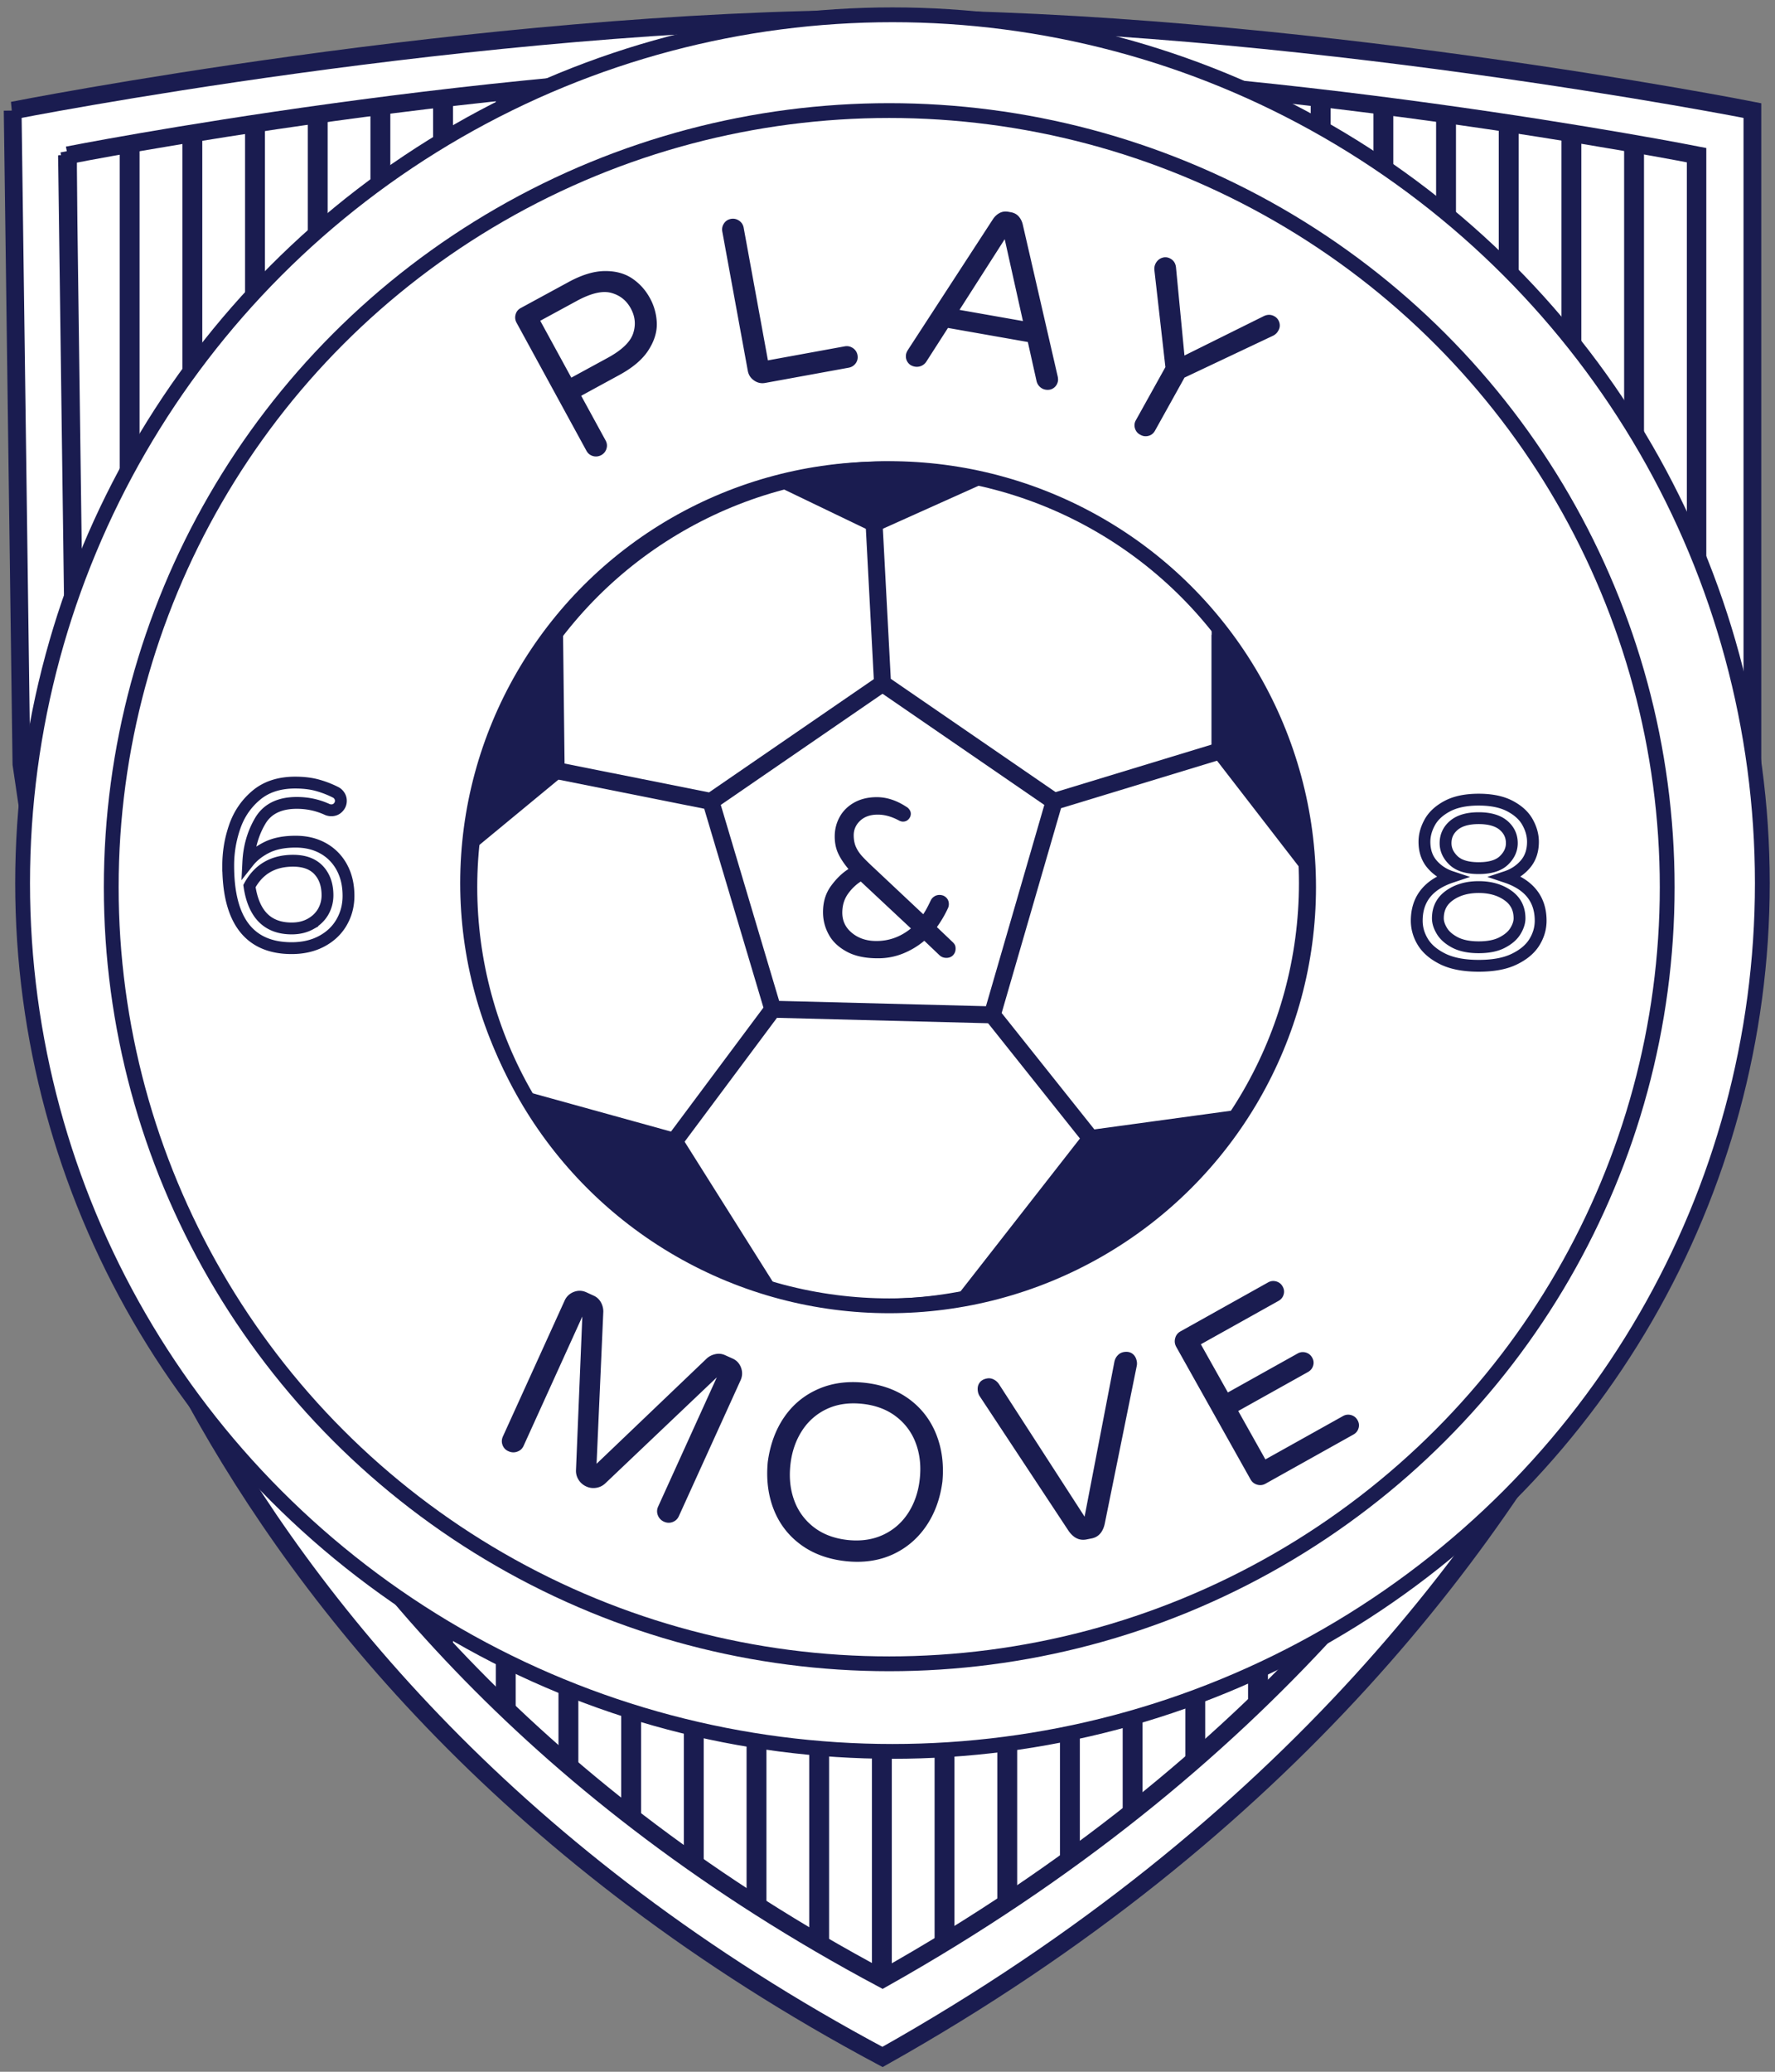 <svg xmlns="http://www.w3.org/2000/svg" xmlns:xlink="http://www.w3.org/1999/xlink" width="300" height="350"><rect width="100%" height="100%" fill="#808080" stroke="none"/><path fill="#FFF" stroke="#1a1c50" stroke-width="3" stroke-miterlimit="10" d="M2.14 18.68S80.5 3.19 149.16 3.19s147.02 15.49 147.02 15.49v131.2s-9.95 120.65-147.02 197.62C24.54 281.07 10.44 175.34 10.44 175.34l-6.82-46.26-1.48-110.4z"/><path fill="#FFF" stroke="#1a1c50" stroke-width="3" stroke-miterlimit="10" d="M11.43 26.24s73.41-14.51 137.73-14.51 137.73 14.51 137.73 14.51v122.91s-9.33 113.03-137.73 185.14C32.41 272.06 19.2 173.01 19.2 173.01l-6.39-43.34-1.38-103.43z"/><defs><path id="a" d="M10.32 26.24s73.41-14.51 137.73-14.51 137.73 14.51 137.73 14.51v122.91s-9.33 113.03-137.73 185.14C31.3 272.06 18.09 173.01 18.09 173.01l-6.39-43.34-1.38-103.43z"/></defs><clipPath id="b"><use xlink:href="#a" overflow="visible"/></clipPath><g clip-path="url(#b)" fill="#FFF" stroke="#1a1c50" stroke-width="3.359" stroke-miterlimit="10"><path d="M11.32-48.76v463.88M21.91-48.76v463.88m10.6-463.88v463.88M43.1-48.76v463.88M53.7-48.76v463.88M64.29-48.76v463.88M74.88-48.76v463.88m10.6-463.88v463.88M96.07-48.76v463.88m10.6-463.88v463.88m10.59-463.88v463.88m10.6-463.88v463.88m10.59-463.88v463.88m10.6-463.88v463.88m10.59-463.88v463.88m10.6-463.88v463.88m10.59-463.88v463.88m10.6-463.88v463.88m10.59-463.88v463.88m10.6-463.88v463.88m10.59-463.88v463.88m10.6-463.88v463.88M244.4-48.76v463.88m10.59-463.88v463.88m10.6-463.88v463.88m10.59-463.88v463.88m10.6-463.88v463.88"/></g><use xlink:href="#a" overflow="visible" fill="none" stroke="#1a1c50" stroke-miterlimit="10"/><ellipse fill="#FFF" stroke="#1a1c50" stroke-width="2.502" stroke-miterlimit="10" cx="150.84" cy="149.19" rx="147.02" ry="146.69"/><ellipse fill="none" stroke="#1a1c50" stroke-width="2.502" stroke-miterlimit="10" cx="150.29" cy="149.88" rx="131.49" ry="131.2"/><path fill="#1a1c50" d="M84.94 244.13c-.18-.48-.16-.97.06-1.46l10.43-22.95c.31-.69.83-1.18 1.54-1.46.72-.28 1.42-.26 2.11.05l1.27.58c.51.23.91.6 1.2 1.1.28.5.42 1.03.42 1.58l-1.14 25.72 18.63-17.8c.41-.37.9-.61 1.47-.73.56-.11 1.1-.06 1.62.18l1.27.57c.69.31 1.17.83 1.43 1.55.26.72.23 1.43-.08 2.12l-10.43 22.95c-.22.49-.58.82-1.06 1-.49.18-.97.16-1.46-.06s-.83-.58-1.03-1.07c-.19-.49-.18-.98.04-1.47l9.92-21.84-18.87 17.93c-.43.39-.93.64-1.52.73-.58.09-1.14.02-1.68-.23s-.97-.62-1.28-1.11c-.32-.5-.47-1.04-.45-1.62l1.07-25.98-9.92 21.84c-.22.49-.58.82-1.08.99-.5.18-.99.15-1.48-.07-.48-.2-.81-.55-1-1.04zm50.37 16.8c-2.07-1.53-3.58-3.5-4.53-5.9-.95-2.4-1.29-5.07-1.02-8.01.39-2.93 1.31-5.46 2.77-7.59s3.37-3.71 5.73-4.75c2.36-1.04 5.01-1.4 7.95-1.07 2.94.33 5.44 1.26 7.5 2.79 2.06 1.53 3.57 3.51 4.53 5.92.96 2.42 1.31 5.08 1.04 7.99-.38 2.9-1.31 5.43-2.79 7.57-1.48 2.14-3.39 3.73-5.73 4.78-2.34 1.04-4.99 1.4-7.93 1.07-2.95-.34-5.45-1.27-7.52-2.8zm13.93-1.63c1.77-.82 3.18-2.05 4.25-3.69 1.06-1.64 1.72-3.54 1.96-5.73.24-2.18.03-4.19-.65-6.02a9.938 9.938 0 0 0-3.32-4.53c-1.54-1.19-3.43-1.91-5.67-2.16-2.27-.25-4.28.03-6.04.85a9.977 9.977 0 0 0-4.22 3.69c-1.06 1.64-1.72 3.55-1.96 5.73-.24 2.18-.03 4.19.64 6.02a9.968 9.968 0 0 0 3.3 4.53c1.53 1.19 3.43 1.91 5.7 2.17 2.24.24 4.24-.04 6.01-.86zm31.39-.64l-15.08-22.84c-.13-.21-.21-.43-.26-.68-.11-.58-.04-1.07.23-1.48.26-.41.69-.67 1.27-.78.39-.08.76-.03 1.13.15.36.17.67.44.91.79l14.48 22.4 5.04-26.17c.09-.42.27-.78.55-1.07.27-.3.6-.48.99-.56.58-.11 1.07-.03 1.47.25.4.28.66.71.77 1.29.05.25.05.49.01.73l-5.44 26.81c-.33 1.38-1.07 2.18-2.2 2.4l-.91.18c-1.15.21-2.13-.26-2.96-1.42zm31.86-7.84c-.5-.14-.88-.44-1.14-.91l-12.54-22.36c-.26-.47-.33-.95-.19-1.47.13-.51.43-.9.9-1.16l14.8-8.27c.44-.25.9-.3 1.38-.17.48.14.84.42 1.09.87.25.44.3.9.16 1.36-.14.47-.43.82-.88 1.07l-13.11 7.32 4.57 8.14 11.78-6.58c.44-.25.9-.3 1.38-.17.48.14.84.42 1.09.87.25.44.3.9.16 1.36-.14.47-.44.82-.88 1.07l-11.78 6.58 4.59 8.18 13.11-7.32c.44-.25.9-.3 1.38-.17.48.14.84.42 1.09.87.25.44.3.9.16 1.36-.14.47-.43.82-.88 1.07l-14.8 8.27c-.46.27-.94.33-1.44.19z"/><ellipse fill="none" stroke="#1a1c50" stroke-width="2.502" stroke-miterlimit="10" cx="150.29" cy="149.88" rx="70.88" ry="70.72"/><path d="M100.2 77.04c-.47-.14-.83-.43-1.08-.88L87.31 54.53c-.25-.45-.3-.91-.17-1.4.13-.48.43-.85.87-1.09l8.08-4.39c2.24-1.22 4.28-1.84 6.11-1.86 1.83-.02 3.37.4 4.63 1.24 1.26.85 2.26 1.95 3.01 3.32a9.384 9.384 0 0 1 1.17 4.32c.03 1.51-.46 3.03-1.46 4.56-1 1.53-2.63 2.9-4.87 4.12l-6.45 3.51 4.13 7.56c.24.45.29.91.14 1.39-.15.48-.45.84-.9 1.09-.46.23-.93.28-1.4.14zm2.48-16.57c2.41-1.31 3.85-2.69 4.33-4.14.48-1.45.35-2.86-.4-4.23-.75-1.37-1.86-2.24-3.34-2.63-1.48-.39-3.43.08-5.83 1.39l-6.13 3.33 5.25 9.61 6.12-3.33zm24.77 3.81c-.58-.4-.93-.94-1.06-1.63l-4.31-23.52c-.09-.5 0-.96.28-1.38.28-.42.67-.67 1.17-.77.5-.09.96.01 1.39.3.42.29.68.69.77 1.19l4.1 22.41 12.98-2.37c.5-.09.96.01 1.39.3.42.29.68.69.77 1.19.09.5-.01.96-.3 1.37-.3.41-.7.66-1.2.75l-14.09 2.57c-.68.13-1.31-.01-1.89-.41zm25.96-3.09c-.27-.4-.36-.85-.27-1.36.04-.21.15-.46.34-.76L167.84 37c.3-.44.66-.78 1.1-1.01.44-.24.93-.31 1.49-.21l.4.07c.56.1 1 .33 1.33.7.33.37.56.81.69 1.33l5.9 25.65c.08.34.09.62.06.83-.09.5-.33.9-.72 1.18-.39.28-.85.38-1.38.29a1.83 1.83 0 0 1-.96-.48c-.27-.25-.45-.56-.55-.93l-1.48-6.64-13.5-2.38-3.68 5.73c-.22.32-.5.54-.84.69-.34.14-.7.18-1.07.12-.55-.1-.95-.35-1.22-.75zm8.76-8.84l10.72 1.89-3.08-13.83-7.64 11.94zm29.66 20.03a1.7 1.7 0 0 1 .15-1.39l4.99-8.97-1.87-16.46c-.02-.41.06-.78.25-1.11.25-.44.61-.75 1.08-.9.47-.15.93-.11 1.38.14.59.32.91.86.96 1.59l1.42 14.78 13.32-6.61c.65-.34 1.27-.35 1.86-.03.45.25.73.61.87 1.1.13.49.06.95-.21 1.38-.18.33-.45.59-.81.79l-15.02 7.1-4.99 8.97c-.25.45-.61.74-1.08.87-.48.13-.94.08-1.38-.17-.47-.23-.77-.6-.92-1.08z" fill="#1a1c50"/><defs><ellipse id="c" cx="149.16" cy="149.19" rx="70.88" ry="70.72"/></defs><clipPath id="d"><use xlink:href="#c" overflow="visible"/></clipPath><g clip-path="url(#d)" fill="none" stroke="#1a1c50" stroke-width="2.868" stroke-miterlimit="10"><path d="M121.1 75.61l26.63 12.81 28.54-12.81 15.69-6.65 14.26 16.61v41.28l25.68 33.22-12.84 27.52-34.71 4.74-21.88 28-27.58 5.69-20.92-33.21-39.47-10.92-8.09-28.94L94 130.17l-.48-40.8 18.55-16.14z"/><path d="M206.22 107.25v19.6l-28.05 8.54-10.46 36.06 16.64 20.88"/><path d="M147.73 88.42l1.43 27.04 29.01 19.93"/><path d="M94 130.17l26.15 5.22 29.01-19.93m-35.19 77.35l16.64-22.31-10.46-35.11m47.56 36.06l-37.1-.95"/></g><path clip-path="url(#d)" fill="#1a1c50" stroke="#1a1c50" stroke-miterlimit="10" d="M234.79 112.49l-28.57-26.92v41.28l18.53 23.97zm-92.82-48.21l-15.68 13.29 21.44 10.85 28.54-12.81zM93.19 95.29l.81 34.88-20.01 16.52-1.69-34.2zm-10.28 89.67c1.66.33 31.06 7.85 31.06 7.85s18.24 26.65 16.14 27.1c-2.1.45-39.2-10.47-39.2-10.47l-8-24.48zm78.19 38.38l23.25-31.01 34.71-4.74-23.89 23.17z"/><use xlink:href="#c" overflow="visible" fill="none" stroke="#1a1c50" stroke-miterlimit="10"/><path fill="#1a1c50" d="M143.13 160.78c-1.39-.75-2.42-1.71-3.06-2.9a7.775 7.775 0 0 1-.97-3.79c0-1.72.45-3.19 1.35-4.42.9-1.23 1.88-2.18 2.95-2.86-.76-.91-1.34-1.78-1.73-2.62-.39-.83-.59-1.8-.59-2.88 0-1.21.29-2.33.86-3.34s1.39-1.81 2.47-2.41c1.08-.59 2.34-.89 3.78-.89 1.7 0 3.38.56 5.06 1.67.18.1.33.26.48.47.14.21.21.44.21.66 0 .35-.13.66-.38.93s-.57.4-.95.4c-.2 0-.43-.06-.68-.19-1.22-.66-2.41-.99-3.57-.99-1.27 0-2.26.35-2.99 1.04s-1.08 1.51-1.08 2.45c0 .73.12 1.38.36 1.93.24.56.6 1.1 1.08 1.63.48.53 1.27 1.3 2.36 2.31l7.95 7.47c.35-.5.77-1.28 1.26-2.31.13-.28.32-.51.59-.68.27-.18.56-.27.89-.27.46 0 .84.15 1.14.44.3.29.45.66.45 1.12 0 .25-.06.51-.19.76-.51 1.09-1.12 2.12-1.83 3.11l2.55 2.43c.2.18.35.35.46.53.1.18.15.4.15.68 0 .43-.14.8-.42 1.1-.28.3-.66.46-1.14.46-.46 0-.85-.15-1.18-.46l-2.55-2.43c-1.09.91-2.29 1.63-3.61 2.16-1.32.53-2.71.8-4.18.8-2.15.01-3.91-.36-5.3-1.11zm10.83-3.93l-8.48-7.93c-.86.56-1.6 1.28-2.21 2.16-.61.89-.91 1.92-.91 3.11 0 1.39.55 2.54 1.65 3.43 1.1.9 2.47 1.35 4.09 1.35 2.16.01 4.11-.7 5.86-2.12z"/><path fill="none" stroke="#1a1c50" stroke-width="2" stroke-miterlimit="10" d="M38.57 146.22c0-2.26.37-4.45 1.11-6.58.74-2.13 1.96-3.9 3.65-5.31 1.69-1.41 3.88-2.12 6.56-2.12 1.46 0 2.73.16 3.82.47 1.09.31 2.12.71 3.08 1.21.23.13.43.32.59.58.16.26.23.53.23.82 0 .42-.15.79-.45 1.11-.3.32-.68.49-1.15.49a1.8 1.8 0 0 1-.66-.12c-1.61-.75-3.34-1.13-5.19-1.13-2.94 0-5.01 1.03-6.2 3.08-1.2 2.05-1.86 4.35-1.99 6.89.78-.99 1.82-1.8 3.12-2.45 1.3-.65 2.93-.97 4.88-.97 1.77 0 3.32.38 4.66 1.13 1.34.75 2.39 1.82 3.14 3.19.75 1.38 1.13 2.98 1.13 4.83 0 1.64-.39 3.13-1.17 4.48-.78 1.35-1.9 2.41-3.36 3.19-1.46.78-3.16 1.17-5.11 1.17-7.13-.02-10.69-4.67-10.69-13.96zm13.91 9.87c.92-.51 1.63-1.19 2.13-2.04.49-.86.74-1.79.74-2.8 0-1.77-.5-3.18-1.48-4.24-.99-1.06-2.43-1.6-4.33-1.6-3.38 0-5.84 1.43-7.38 4.28.7 4.78 3.08 7.16 7.14 7.16 1.2 0 2.26-.25 3.18-.76zm191.42 5.94c-1.55-.76-2.68-1.71-3.39-2.85-.71-1.15-1.06-2.36-1.06-3.64 0-3.62 1.95-6.09 5.84-7.39-1.33-.44-2.42-1.17-3.27-2.17s-1.27-2.26-1.27-3.77c0-1.12.31-2.23.92-3.32.61-1.09 1.61-2 2.98-2.72s3.13-1.08 5.27-1.08c2.14 0 3.9.36 5.27 1.08 1.37.72 2.37 1.62 2.98 2.72.61 1.09.92 2.2.92 3.32 0 1.51-.42 2.77-1.27 3.77-.85 1-1.94 1.73-3.27 2.17 3.89 1.3 5.84 3.77 5.84 7.39 0 1.28-.35 2.49-1.06 3.64-.71 1.15-1.84 2.1-3.39 2.85-1.55.76-3.56 1.13-6.01 1.13-2.47 0-4.48-.38-6.03-1.13zm9.99-2.8c1.03-.53 1.78-1.18 2.24-1.94s.69-1.47.69-2.15c0-1.67-.67-2.97-2-3.89-1.33-.93-2.97-1.39-4.9-1.39-1.93 0-3.57.46-4.9 1.39-1.33.93-2 2.22-2 3.89 0 .68.23 1.39.69 2.15.46.76 1.2 1.4 2.23 1.94 1.03.53 2.36.8 3.98.8 1.61 0 2.94-.26 3.97-.8zm.28-13.86c.9-.86 1.35-1.84 1.35-2.93 0-1.22-.48-2.23-1.43-3.03-.95-.79-2.35-1.19-4.17-1.19-1.83 0-3.22.4-4.17 1.19-.95.8-1.43 1.81-1.43 3.03 0 1.1.45 2.07 1.35 2.93.9.86 2.32 1.29 4.25 1.29 1.93 0 3.35-.43 4.25-1.29z"/></svg>